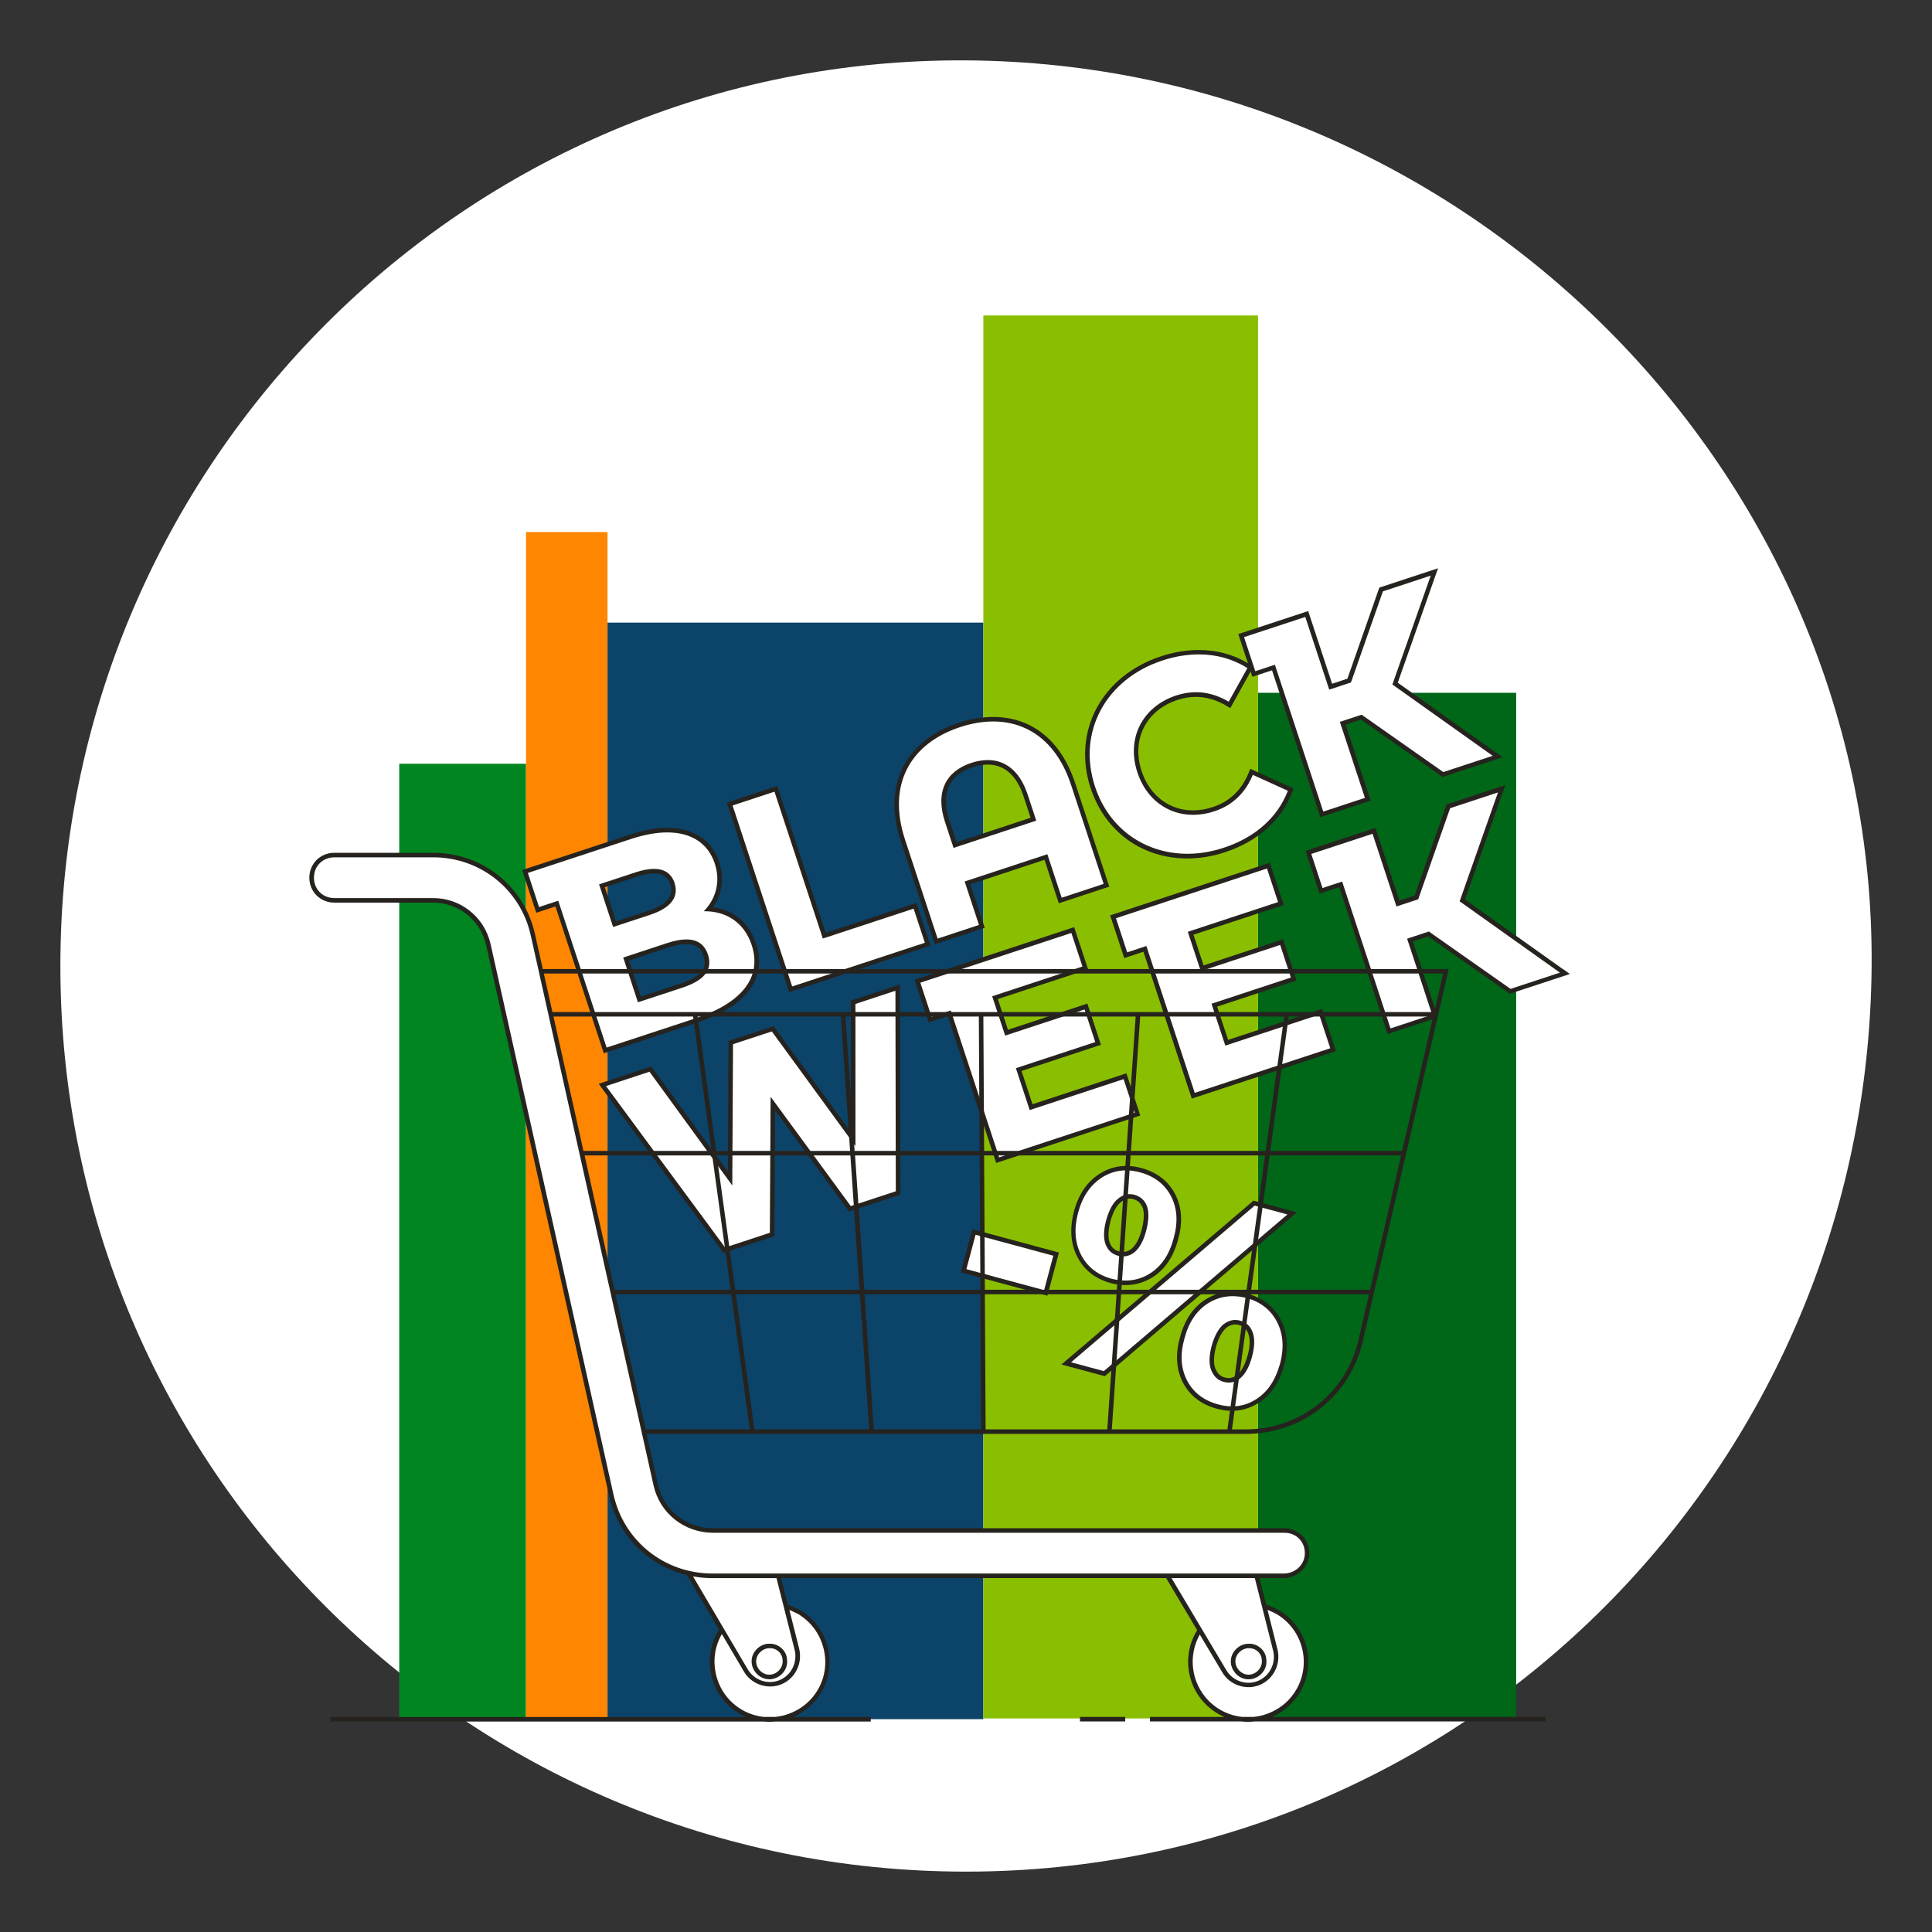 <?xml version="1.0" encoding="UTF-8"?><svg id="Layer_1" xmlns="http://www.w3.org/2000/svg" viewBox="0 0 256 256"><rect x="0" y="0" width="256" height="256" fill="#333333" stroke="none"/><defs><style>.cls-1{fill:#0c4369;}.cls-2{fill:#ff8600;}.cls-3{fill:#006618;}.cls-4{fill:#fff;}.cls-5{fill:#008520;}.cls-6{fill:#26221e;}.cls-7{fill:#89bf00;}</style></defs><path class="cls-4" d="M128,8C61.7,7.6,8,61.7,8,128s53.7,120,120,120,119.5-53.7,120-120c.5-65.1-53.6-119.6-120-120Z"/><rect class="cls-5" x="52.9" y="101.2" width="16.8" height="126.6"/><rect class="cls-2" x="69.7" y="70.5" width="10.8" height="157.2"/><rect class="cls-1" x="80.5" y="82.5" width="49.8" height="145.3"/><rect class="cls-3" x="166.7" y="91.8" width="34.2" height="136"/><rect class="cls-7" x="130.3" y="41.8" width="36.4" height="185.9"/><path class="cls-4" d="M170.3,214.2c-.8-.7-1.8-1.2-2.8-1.5h-.1l-1-4h3.6c1.7.1,3.1-1.2,3.1-2.9s-1.3-3-3-3h-75.7c-3.6,0-6.7-2.5-7.5-6l-1.5-6.8-13.6-61-1.1-5.2c-1.4-6.2-6.9-10.5-13.2-10.5h-13.2c-1.7,0-3,1.3-3,3s1.3,3,3,3h13.1c3.5,0,6.6,2.4,7.3,5.8l16.3,73c1.2,5,5.1,9,10.1,10.2h.1l4.4,7.5-.1.1c-.9,1.4-1.3,3-1.2,4.6.2,3,2.2,5.6,5,6.6l1.3.5h2.7l1.3-.5c4-1.5,6-5.8,4.5-9.8-.8-2.3-2.7-4-5-4.7h-.1l-1-4h51.7l4.2,7.2-.1.1c-.9,1.4-1.3,3-1.1,4.6.2,3,2.2,5.6,5,6.6l1.3.5h2.7l1.3-.5c1.2-.5,2.3-1.2,3.1-2.1,2.8-3.2,2.4-8-.8-10.8Z"/><path class="cls-4" d="M147.23,169.72c.66.17,1.3.25,1.92.25,1.21,0,2.36-.33,3.4-.99,1.58-.99,2.67-2.61,3.26-4.82.62-2.22.5-4.13-.37-5.82-.86-1.63-2.28-2.74-4.22-3.28-.68-.19-1.35-.29-1.99-.29-1.18,0-2.3.33-3.33.97-1.61,1.01-2.72,2.64-3.3,4.83-.58,2.19-.44,4.15.41,5.82.85,1.66,2.27,2.78,4.23,3.33ZM146.85,161.74c.39-1.34.84-2.17,1.46-2.67.45-.37.9-.54,1.38-.54.18,0,.37.03.55.08.75.24,1.19.65,1.46,1.37.24.76.2,1.76-.13,3.05-.32,1.23-.8,2.13-1.42,2.66-.42.33-.87.5-1.35.5-.19,0-.4-.03-.6-.08-.7-.19-1.16-.61-1.45-1.33-.27-.75-.24-1.77.09-3.03Z"/><polygon class="cls-4" points="166.17 159.41 141.29 180.65 146.33 182.01 171.21 160.77 166.17 159.41"/><polygon class="cls-4" points="127.69 168.38 138.57 171.32 139.94 166.18 129.06 163.24 127.69 168.38"/><path class="cls-4" d="M165.23,171.7c-.66-.17-1.3-.25-1.92-.25-1.21,0-2.36.33-3.4.99-1.57.99-2.67,2.61-3.26,4.82-.62,2.22-.5,4.13.37,5.82.86,1.63,2.28,2.74,4.22,3.28.68.19,1.35.29,2,.29,1.18,0,2.3-.33,3.33-.97,1.59-1,2.67-2.58,3.3-4.83.58-2.19.44-4.15-.42-5.82-.85-1.66-2.27-2.78-4.23-3.33ZM165.6,179.69c-.33,1.22-.82,2.15-1.43,2.67-.42.36-.86.54-1.35.54-.19,0-.39-.03-.59-.08-.71-.19-1.17-.63-1.49-1.42-.28-.75-.25-1.71.09-3.03.37-1.26.85-2.14,1.46-2.67.45-.34.92-.51,1.38-.51.19,0,.38.03.57.08.71.19,1.17.62,1.45,1.38.27.75.24,1.77-.1,3.03Z"/><path class="cls-6" d="M170.74,160.34l-4.34-1.17-.31-.08-.24.21-24.33,20.76-.87.74,1.1.3,4.34,1.17.31.08.24-.21,24.33-20.76.87-.74-1.1-.3ZM146.26,181.68l-4.34-1.17,24.33-20.76,4.34,1.17-24.33,20.76Z"/><path class="cls-6" d="M148.13,166.39c.23.06.46.09.68.09.56,0,1.07-.2,1.54-.57.65-.56,1.17-1.48,1.52-2.82s.39-2.39.13-3.21c-.3-.83-.83-1.3-1.65-1.56-.22-.06-.43-.09-.64-.09-.55,0-1.07.2-1.57.61-.7.56-1.17,1.48-1.56,2.82-.35,1.3-.39,2.39-.09,3.21.3.78.83,1.3,1.65,1.52ZM147.14,161.81c.36-1.25.8-2.05,1.36-2.51.4-.32.79-.48,1.2-.48.16,0,.32.02.48.07.64.2,1.01.55,1.25,1.19.21.68.17,1.63-.15,2.86-.3,1.17-.75,2.01-1.33,2.52-.35.28-.73.42-1.14.42-.17,0-.34-.02-.53-.07-.61-.16-1-.52-1.24-1.16-.25-.68-.21-1.64.11-2.84Z"/><path class="cls-6" d="M164.33,174.99c-.22-.06-.44-.09-.65-.09-.54,0-1.06.2-1.56.57-.65.56-1.17,1.48-1.56,2.82-.35,1.35-.39,2.39-.09,3.21.35.87.87,1.39,1.69,1.61.23.06.45.09.67.09.56,0,1.08-.2,1.55-.61.65-.56,1.17-1.52,1.52-2.82.35-1.3.39-2.39.09-3.21-.3-.83-.83-1.35-1.65-1.56ZM165.31,179.61c-.31,1.16-.77,2.04-1.33,2.52-.36.31-.74.47-1.15.47-.16,0-.34-.02-.52-.07-.62-.16-1-.54-1.29-1.25-.24-.66-.21-1.6.11-2.84.35-1.19.8-2.02,1.38-2.52.37-.28.76-.42,1.17-.42.16,0,.32.02.49.07.62.16,1,.53,1.25,1.19.25.69.22,1.65-.1,2.85Z"/><path class="cls-6" d="M147.14,170.01c.7.18,1.37.27,2.01.27,1.27,0,2.47-.35,3.56-1.03,1.64-1.03,2.78-2.71,3.39-5,.64-2.29.51-4.27-.39-6.03-.9-1.71-2.39-2.87-4.41-3.43-.71-.2-1.41-.3-2.07-.3-1.24,0-2.41.34-3.49,1.02-1.68,1.05-2.83,2.74-3.43,5-.6,2.27-.45,4.3.44,6.03.89,1.74,2.38,2.91,4.41,3.47ZM142.87,160.66c.56-2.13,1.65-3.69,3.17-4.65.98-.62,2.04-.93,3.17-.93.62,0,1.25.09,1.91.28,1.87.52,3.21,1.56,4.04,3.13.83,1.61.96,3.43.35,5.6-.56,2.13-1.61,3.69-3.13,4.65-1,.63-2.08.94-3.24.94-.6,0-1.21-.08-1.85-.24-1.87-.52-3.21-1.56-4.04-3.17-.83-1.61-.96-3.48-.39-5.6Z"/><path class="cls-6" d="M165.32,171.42c-.7-.18-1.37-.27-2.01-.27-1.27,0-2.47.35-3.56,1.03-1.64,1.03-2.78,2.71-3.39,5-.64,2.29-.51,4.27.39,6.03.9,1.71,2.39,2.87,4.41,3.43.71.2,1.41.3,2.07.3,1.24,0,2.41-.34,3.49-1.02,1.66-1.04,2.78-2.68,3.43-4.99.6-2.27.46-4.3-.43-6.04-.89-1.74-2.38-2.91-4.41-3.47ZM169.59,180.77c-.61,2.17-1.65,3.69-3.17,4.65-.98.62-2.04.93-3.17.93-.62,0-1.25-.09-1.91-.28-1.87-.52-3.21-1.56-4.04-3.13-.83-1.61-.96-3.43-.35-5.6.56-2.13,1.61-3.69,3.13-4.65,1-.63,2.08-.94,3.24-.94.6,0,1.21.08,1.85.24,1.87.52,3.21,1.56,4.04,3.17.83,1.61.96,3.48.39,5.6Z"/><path class="cls-6" d="M129.43,163.03l-.58-.16-.16.58-1.22,4.56-.15.58.58.16,10.3,2.78.58.16.16-.58,1.22-4.56.15-.58-.58-.16-10.3-2.78ZM138.35,170.95l-10.3-2.78,1.22-4.56,10.3,2.78-1.22,4.56Z"/><path class="cls-4" d="M99.9,125.13c-.92-2.78-3.05-4.45-5.98-4.67,1.41-1.75,1.81-3.95,1.09-6.14-.92-2.79-3.26-4.33-6.59-4.33-1.47,0-3.13.3-4.93.89l-13.92,4.59,1.68,5.09,2.54-.84,6.41,19.46,12.07-3.98c3.17-1.04,5.44-2.45,6.74-4.18,1.31-1.74,1.61-3.72.89-5.9ZM79.76,117.38l4.61-1.52c.86-.28,1.63-.43,2.28-.43,1.28,0,2.08.55,2.45,1.67.56,1.7-.47,2.99-3.05,3.84l-4.62,1.52-1.67-5.08ZM93.19,128.91c-.53.66-1.5,1.22-2.9,1.68l-5.57,1.84-1.76-5.36,5.57-1.84c.92-.3,1.73-.46,2.41-.46,1.34,0,2.18.59,2.58,1.8.3.92.2,1.68-.32,2.33Z"/><path class="cls-6" d="M89.39,117.01c-.42-1.26-1.35-1.88-2.74-1.88-.68,0-1.48.15-2.37.44l-4.9,1.61,1.86,5.65,4.9-1.61c2.71-.89,3.86-2.34,3.24-4.22ZM81.63,122.08l-1.49-4.51,4.33-1.43c.83-.27,1.57-.41,2.18-.41,1.15,0,1.84.47,2.17,1.46.24.74.15,1.37-.28,1.93-.47.61-1.34,1.13-2.58,1.54l-4.33,1.43Z"/><path class="cls-6" d="M100.18,125.04c-.9-2.75-2.95-4.46-5.7-4.82,1.21-1.75,1.51-3.88.81-5.99-.96-2.92-3.4-4.53-6.87-4.53-1.51,0-3.2.3-5.02.91l-13.64,4.49-.57.19.19.57,1.49,4.52.19.57.57-.19,1.97-.65,6.22,18.89.19.57.57-.19,11.79-3.88c8.84-2.91,8.7-7.8,7.82-10.46ZM92.17,134.93l-11.79,3.88-6.41-19.46-2.54.84-1.49-4.52,13.64-4.49c1.81-.59,3.42-.88,4.83-.88,3.27,0,5.44,1.51,6.3,4.12.79,2.4.17,4.65-1.45,6.32.02,0,.05,0,.07,0,2.92,0,5.28,1.49,6.27,4.48,1.37,4.15-1.13,7.63-7.44,9.7Z"/><path class="cls-6" d="M90.94,124.48c-.72,0-1.55.16-2.5.47l-5.86,1.93,1.95,5.93,5.86-1.93c2.88-.95,4.09-2.33,3.42-4.39-.45-1.35-1.41-2.01-2.86-2.01ZM92.96,128.73c-.49.61-1.42,1.14-2.76,1.59l-5.29,1.74-1.58-4.79,5.29-1.74c.89-.29,1.67-.44,2.32-.44,1.21,0,1.94.51,2.29,1.6.27.83.19,1.48-.27,2.05Z"/><polygon class="cls-4" points="121.25 120.02 109.22 123.98 102.81 104.52 96.69 106.54 104.78 131.09 122.92 125.11 121.25 120.02"/><path class="cls-6" d="M123.11,124.73l-1.49-4.52-.19-.57-.57.19-11.46,3.77-6.22-18.89-.19-.57-.57.19-5.55,1.83-.57.19.19.57,7.9,23.98.19.57.57-.19,17.58-5.79.57-.19-.19-.57ZM104.97,130.71l-7.9-23.98,5.55-1.83,6.41,19.46,12.03-3.96,1.49,4.52-17.58,5.79Z"/><path class="cls-4" d="M142.2,103.91c-1.83-5.55-5.6-8.61-10.61-8.61-1.43,0-2.94.26-4.48.77-3.37,1.11-5.85,3.07-7.18,5.67-1.38,2.69-1.48,6.01-.29,9.6l4.42,13.41,6.05-1.99-1.9-5.76,10.39-3.42,1.9,5.76,6.12-2.02-4.42-13.41ZM126.55,111.97l-1.03-3.14c-1.22-3.7-.05-6.35,3.3-7.46.72-.24,1.42-.36,2.07-.36,2.33,0,4.07,1.52,5.02,4.39l1.03,3.14-10.39,3.42Z"/><path class="cls-6" d="M130.89,100.71c-.69,0-1.42.13-2.17.37-3.32,1.09-4.84,3.76-3.5,7.84l1.13,3.43,10.96-3.61-1.13-3.43c-1.04-3.15-2.96-4.6-5.3-4.6ZM126.74,111.59l-.94-2.86c-.6-1.83-.61-3.37-.03-4.59.55-1.14,1.6-1.98,3.14-2.49.69-.23,1.36-.34,1.98-.34,2.19,0,3.83,1.45,4.73,4.19l.94,2.86-9.82,3.24Z"/><path class="cls-6" d="M146.8,116.93l-4.32-13.12c-1.87-5.68-5.74-8.81-10.89-8.81h0c-1.46,0-3,.26-4.57.78-7.14,2.35-10.07,8.35-7.67,15.65l4.32,13.12.19.57.57-.19,5.48-1.81.57-.19-.19-.57-1.71-5.19,9.82-3.24,1.71,5.19.19.57.57-.19,5.55-1.83.57-.19-.19-.57ZM140.68,118.95l-1.9-5.76-10.96,3.61,1.9,5.76-5.48,1.81-4.32-13.12c-2.4-7.3.71-12.73,7.29-14.9,1.52-.5,2.99-.75,4.39-.75,4.66,0,8.48,2.79,10.32,8.4l4.32,13.12-5.55,1.83Z"/><path class="cls-4" d="M165.84,102.27l-.12.29c-.96,2.33-2.61,3.9-4.91,4.66-.91.3-1.83.45-2.72.45-3.28,0-6-2.07-7.1-5.41-1.43-4.35.6-8.39,4.96-9.82.85-.28,1.7-.42,2.53-.42,1.42,0,2.82.41,4.18,1.22l.27.16,2.77-4.98-.24-.15c-1.96-1.23-4.17-1.86-6.6-1.86-1.6,0-3.25.28-4.92.83-3.7,1.22-6.66,3.6-8.33,6.7-1.68,3.12-1.97,6.81-.79,10.37,1.85,5.63,6.66,9.13,12.54,9.13,1.62,0,3.28-.27,4.91-.81,4.28-1.41,7.29-4.08,8.68-7.72l.1-.26-5.19-2.36Z"/><path class="cls-6" d="M170.89,104.24l-4.65-2.11-.57-.26-.24.58c-.92,2.25-2.51,3.76-4.72,4.49-.88.29-1.77.44-2.63.44-3.15,0-5.76-1.99-6.81-5.2-1.38-4.18.58-8.07,4.76-9.44.82-.27,1.63-.4,2.43-.4,1.36,0,2.72.39,4.03,1.17l.53.32.3-.54,2.48-4.46.28-.5-.48-.3c-2-1.26-4.28-1.9-6.76-1.9-1.63,0-3.32.28-5.02.84-3.77,1.24-6.79,3.67-8.5,6.84-1.72,3.2-2.01,6.96-.81,10.61,1.9,5.76,6.81,9.33,12.82,9.33,1.66,0,3.34-.28,5-.83,4.31-1.42,7.46-4.23,8.87-7.9l.2-.53-.51-.23ZM162.15,112.33c-1.63.54-3.25.8-4.81.8-5.57,0-10.4-3.28-12.25-8.92-2.38-7.23,1.46-14.23,8.93-16.69,1.65-.54,3.28-.81,4.83-.81,2.34,0,4.53.61,6.44,1.81l-2.48,4.46c-1.4-.83-2.85-1.26-4.33-1.26-.86,0-1.74.14-2.62.43-4.49,1.48-6.64,5.68-5.15,10.2,1.17,3.55,4.03,5.62,7.38,5.62.91,0,1.86-.15,2.82-.47,2.4-.79,4.1-2.42,5.09-4.83l4.65,2.11c-1.35,3.52-4.31,6.17-8.49,7.55Z"/><polygon class="cls-4" points="191.19 102.63 198.44 100.24 184.85 90.58 190.06 75.78 183 78.11 178.77 90.17 176.32 90.98 173.15 81.35 164.46 84.22 166.14 89.31 168.74 88.45 175.15 107.91 181.24 105.91 177.92 95.83 180.37 95.03 191.19 102.63"/><path class="cls-6" d="M198.13,99.65l-12.92-9.19,4.93-14.01.41-1.15-1.16.38-6.34,2.09-.28.09-.1.28-4.13,11.79-2.03.67-2.98-9.06-.19-.57-.57.19-8.12,2.67-.57.19.19.57,1.49,4.52.19.57.57-.19,2.03-.67,6.22,18.89.19.57.57-.19,5.52-1.82.57-.19-.19-.57-3.13-9.5,2.02-.67,10.58,7.43.25.17.29-.09,6.54-2.15,1.13-.37-.97-.69ZM191.24,102.3l-10.82-7.6-2.88.95,3.32,10.07-5.52,1.82-6.41-19.46-2.6.86-1.49-4.52,8.12-2.67,3.17,9.63,2.88-.95,4.23-12.07,6.34-2.09-5.08,14.43,13.29,9.45-6.54,2.15Z"/><polygon class="cls-4" points="118.94 130.87 113.03 132.82 113.05 150.95 102.38 136.33 96.83 138.16 96.73 156.18 86.18 141.67 79.82 143.76 95.97 165.66 102.31 163.57 102.41 146.23 112.62 160.17 119 158.07 118.94 130.87"/><path class="cls-6" d="M119.3,157.85l-.05-26.57v-.83s-.79.26-.79.26l-5.31,1.75-.41.14v.43s.01,16.99.01,16.99l-9.99-13.7-.26-.35-.41.14-5.14,1.69-.41.14v.43s-.09,16.89-.09,16.89l-9.89-13.6-.26-.35-.42.14-5.76,1.9-.79.26.49.67,15.78,21.39.26.35.41-.14,5.93-1.95.41-.14v-.43s.09-16.22.09-16.22l9.55,13.04.26.35.41-.14,5.96-1.96.41-.14v-.43ZM112.74,159.82l-10.63-14.5-.1,18.03-5.93,1.95-15.78-21.39,5.76-1.9,10.97,15.07.1-18.72,5.14-1.69,11.08,15.19v-18.83s5.3-1.75,5.3-1.75l.05,26.57-5.96,1.96Z"/><polygon class="cls-4" points="149.07 142.6 136.63 146.7 134.99 141.72 145.51 138.25 143.9 133.36 133.38 136.83 131.85 132.19 143.81 128.25 142.16 123.23 121.58 130.01 123.25 135.1 125.79 134.26 132.2 153.72 150.72 147.62 149.07 142.6"/><path class="cls-6" d="M150.91,147.24l-1.47-4.45-.19-.57-.57.19-11.87,3.91-1.45-4.41,9.95-3.28.57-.19-.19-.57-1.42-4.32-.19-.57-.57.19-9.95,3.28-1.34-4.07,11.39-3.75.57-.19-.19-.57-1.47-4.45-.19-.57-.57.19-20.01,6.59-.57.19.19.57,1.49,4.52.19.57.57-.19,1.97-.65,6.22,18.89.19.57.57-.19,17.95-5.91.57-.19-.19-.57ZM132.39,153.35l-6.41-19.46-2.54.84-1.49-4.52,20.01-6.59,1.47,4.45-11.96,3.94,1.72,5.21,10.52-3.46,1.42,4.32-10.52,3.46,1.83,5.55,12.44-4.1,1.47,4.45-17.95,5.91Z"/><polygon class="cls-4" points="174.98 134.06 162.55 138.16 160.91 133.18 171.42 129.72 169.82 124.83 159.3 128.29 157.77 123.65 169.73 119.72 168.07 114.69 147.49 121.47 149.17 126.56 151.71 125.73 158.11 145.19 176.64 139.09 174.98 134.06"/><path class="cls-6" d="M176.83,138.71l-1.47-4.45-.19-.57-.57.19-11.87,3.91-1.45-4.41,9.95-3.28.57-.19-.19-.57-1.42-4.32-.19-.57-.57.19-9.95,3.28-1.34-4.07,11.39-3.75.57-.19-.19-.57-1.47-4.45-.19-.57-.57.19-20.01,6.59-.57.19.19.57,1.49,4.52.19.57.57-.19,1.97-.65,6.22,18.89.19.57.57-.19,17.95-5.91.57-.19-.19-.57ZM158.31,144.81l-6.41-19.46-2.54.84-1.49-4.52,20.01-6.59,1.47,4.45-11.96,3.94,1.72,5.21,10.52-3.47,1.42,4.32-10.52,3.47,1.83,5.55,12.44-4.1,1.47,4.45-17.95,5.91Z"/><polygon class="cls-4" points="200.11 131.36 207.35 128.97 193.77 119.31 198.98 104.51 191.92 106.84 187.69 118.9 185.23 119.71 182.06 110.08 173.38 112.95 175.05 118.04 177.66 117.18 184.06 136.64 190.15 134.64 186.83 124.56 189.28 123.76 200.11 131.36"/><path class="cls-6" d="M207.04,128.38l-12.92-9.19,4.93-14.01.41-1.15-1.16.38-6.34,2.09-.28.09-.1.28-4.13,11.79-2.03.67-2.98-9.06-.19-.57-.57.19-8.12,2.67-.57.19.19.57,1.49,4.52.19.57.57-.19,2.03-.67,6.22,18.89.19.57.57-.19,5.52-1.82.57-.19-.19-.57-3.13-9.5,2.02-.67,10.58,7.43.25.17.29-.09,6.54-2.15,1.13-.37-.97-.69ZM200.15,131.03l-10.82-7.6-2.88.95,3.32,10.07-5.52,1.82-6.41-19.46-2.6.86-1.49-4.52,8.12-2.67,3.17,9.63,2.88-.95,4.23-12.07,6.34-2.09-5.08,14.43,13.29,9.45-6.54,2.15Z"/><rect class="cls-6" x="143.1" y="227.5" width="6" height=".6"/><path class="cls-6" d="M168.55,227.5c1.38-.59,2.61-1.59,3.5-2.94,2.41-3.66,1.38-8.61-2.28-11.01-.51-.34-1.15-.61-1.76-.86l-.25-.1-.88-3.49h3.21c1.84,0,3.4-1.51,3.4-3.3s-1.45-3.3-3.3-3.3h-75.7c-3.53,0-6.53-2.37-7.31-5.77l-1.5-6.73h79.41c7.49,0,13.86-5.07,15.49-12.33l11.38-49.27h-120.04l-1.04-4.67c-1.43-6.32-6.98-10.73-13.49-10.73h-13.1c-1.85,0-3.3,1.45-3.3,3.3s1.45,3.3,3.3,3.3h13.1c3.35,0,6.24,2.29,7.01,5.57l16.3,73c1.18,5.31,5.22,9.3,10.32,10.54l4.26,7.23c-1.11,1.74-1.48,3.82-1.06,5.88.44,2.09,1.64,3.88,3.4,5.04.39.25.79.47,1.2.65h-55.04v.6h57.35c.53.05,1.07.05,1.61,0h12.64v-.6h-10.28c1.44-.61,2.66-1.62,3.53-2.94,1.16-1.76,1.55-3.88,1.12-5.98s-1.64-3.88-3.4-5.04c-.51-.34-1.14-.6-1.75-.86l-.22-.09-.88-3.5h51.02l4.11,6.91c-2.27,3.64-1.22,8.47,2.39,10.84.39.25.79.47,1.2.65h-9.84v.6h12.07c.31.04.61.05.92.05s.61-.02.92-.05h38.5v-.6h-36.25ZM85.56,189.4l-4-17.9h15.34l2.46,17.9h-13.8ZM113.29,153.1h16.52l.1,17.8h-15.39l-1.22-17.8ZM113.91,170.9h-16.49l-2.45-17.8h17.71l1.22,17.8ZM113.24,152.5l-1.22-17.8h17.68l.1,17.8h-16.55ZM112.64,152.5h-17.75l-2.45-17.8h18.98l1.22,17.8ZM94.28,152.5h-16.97l-3.97-17.8h18.5l2.45,17.8ZM94.37,153.1l2.45,17.8h-15.39l-3.97-17.8h16.92ZM99.96,189.4l-2.46-17.9h16.45l1.23,17.9h-15.22ZM115.78,189.4l-1.23-17.9h15.35l.1,17.9h-14.22ZM130.3,134.7h20.18l-1.22,17.8h-18.86l-.1-17.8ZM149.86,152.5l1.22-17.8h19.08l-2.45,17.8h-17.85ZM167.63,153.1l-2.45,17.8h-16.59l1.22-17.8h17.81ZM130.4,153.1h18.81l-1.22,17.8h-17.49l-.1-17.8ZM130.6,189.4l-.1-17.9h17.45l-1.23,17.9h-16.12ZM147.32,189.4l1.23-17.9h16.55l-2.46,17.9h-15.32ZM180.01,177.53c-1.57,6.99-7.7,11.87-14.91,11.87h-1.86l2.46-17.9h15.7l-1.39,6.03ZM181.54,170.9h-15.75l2.45-17.8h17.42l-4.11,17.8ZM185.79,152.5h-17.48l2.45-17.8h19.14l-4.11,17.8ZM191.22,129l-1.18,5.1h-116.84l-1.14-5.1h119.15ZM106.04,214.05c1.63,1.07,2.74,2.72,3.15,4.66s.04,3.9-1.03,5.52c-1.07,1.63-2.72,2.74-4.66,3.15-.25.05-.51.09-.76.12h-1.54c-1.14-.12-2.24-.51-3.22-1.15-1.63-1.07-2.74-2.72-3.15-4.66-.37-1.8-.08-3.62.82-5.17l2.9,4.93c.97,1.72,3.16,2.48,4.98,1.73,1.81-.74,2.81-2.7,2.38-4.65l-1.31-5.2c.52.22,1.04.45,1.46.72ZM105.31,218.67c.37,1.66-.48,3.32-2.02,3.96-1.55.64-3.4,0-4.23-1.47l-7.23-12.28c.84.15,1.7.23,2.57.23h8.49l2.42,9.57ZM94.4,208.5c-6.35,0-11.74-4.3-13.11-10.47l-16.3-73c-.84-3.55-3.96-6.03-7.59-6.03h-13.1c-1.54,0-2.7-1.16-2.7-2.7s1.16-2.7,2.7-2.7h13.1c6.23,0,11.54,4.22,12.91,10.27l16.3,73c.84,3.67,4.08,6.23,7.89,6.23h75.7c1.54,0,2.7,1.16,2.7,2.7s-1.28,2.7-2.8,2.7h-75.7ZM155.23,209.1h11.04l2.44,9.67c.37,1.66-.48,3.32-2.02,3.96-1.55.64-3.4,0-4.23-1.48l-7.23-12.15ZM166.12,227.5h-1.54c-1.14-.12-2.24-.51-3.22-1.15-3.25-2.14-4.26-6.42-2.38-9.76l2.95,4.95c.97,1.72,3.15,2.48,4.98,1.73,1.81-.75,2.81-2.7,2.38-4.65l-1.34-5.31c.53.22,1.06.46,1.49.74,3.39,2.23,4.34,6.8,2.11,10.18-1.07,1.63-2.72,2.74-4.66,3.15-.25.05-.51.09-.76.12Z"/><path class="cls-6" d="M101.77,217.8c-1.29.12-2.29,1.28-2.17,2.53.11,1.22,1.16,2.18,2.33,2.18.06,0,.13,0,.19,0,1.29-.12,2.29-1.28,2.17-2.5,0-.6-.26-1.19-.73-1.61-.47-.43-1.09-.64-1.67-.59h-.13ZM103.17,218.83c.34.31.53.74.53,1.2.08.91-.68,1.79-1.63,1.87-.93.08-1.79-.68-1.87-1.63-.08-.91.67-1.78,1.62-1.87h.11c.45-.04.9.12,1.24.43Z"/><path class="cls-6" d="M165.43,222.51c.06,0,.13,0,.2,0,1.29-.12,2.29-1.27,2.17-2.5,0-.6-.26-1.19-.73-1.61-.47-.43-1.09-.64-1.67-.59h-.13c-1.29.12-2.29,1.28-2.17,2.53.05.6.36,1.19.83,1.6.43.38.96.58,1.5.58ZM165.32,218.4h.11c.45-.04.9.12,1.24.43.34.31.53.74.53,1.2.08.91-.68,1.79-1.63,1.87-.9.08-1.79-.68-1.87-1.63-.08-.91.67-1.78,1.62-1.87Z"/></svg>